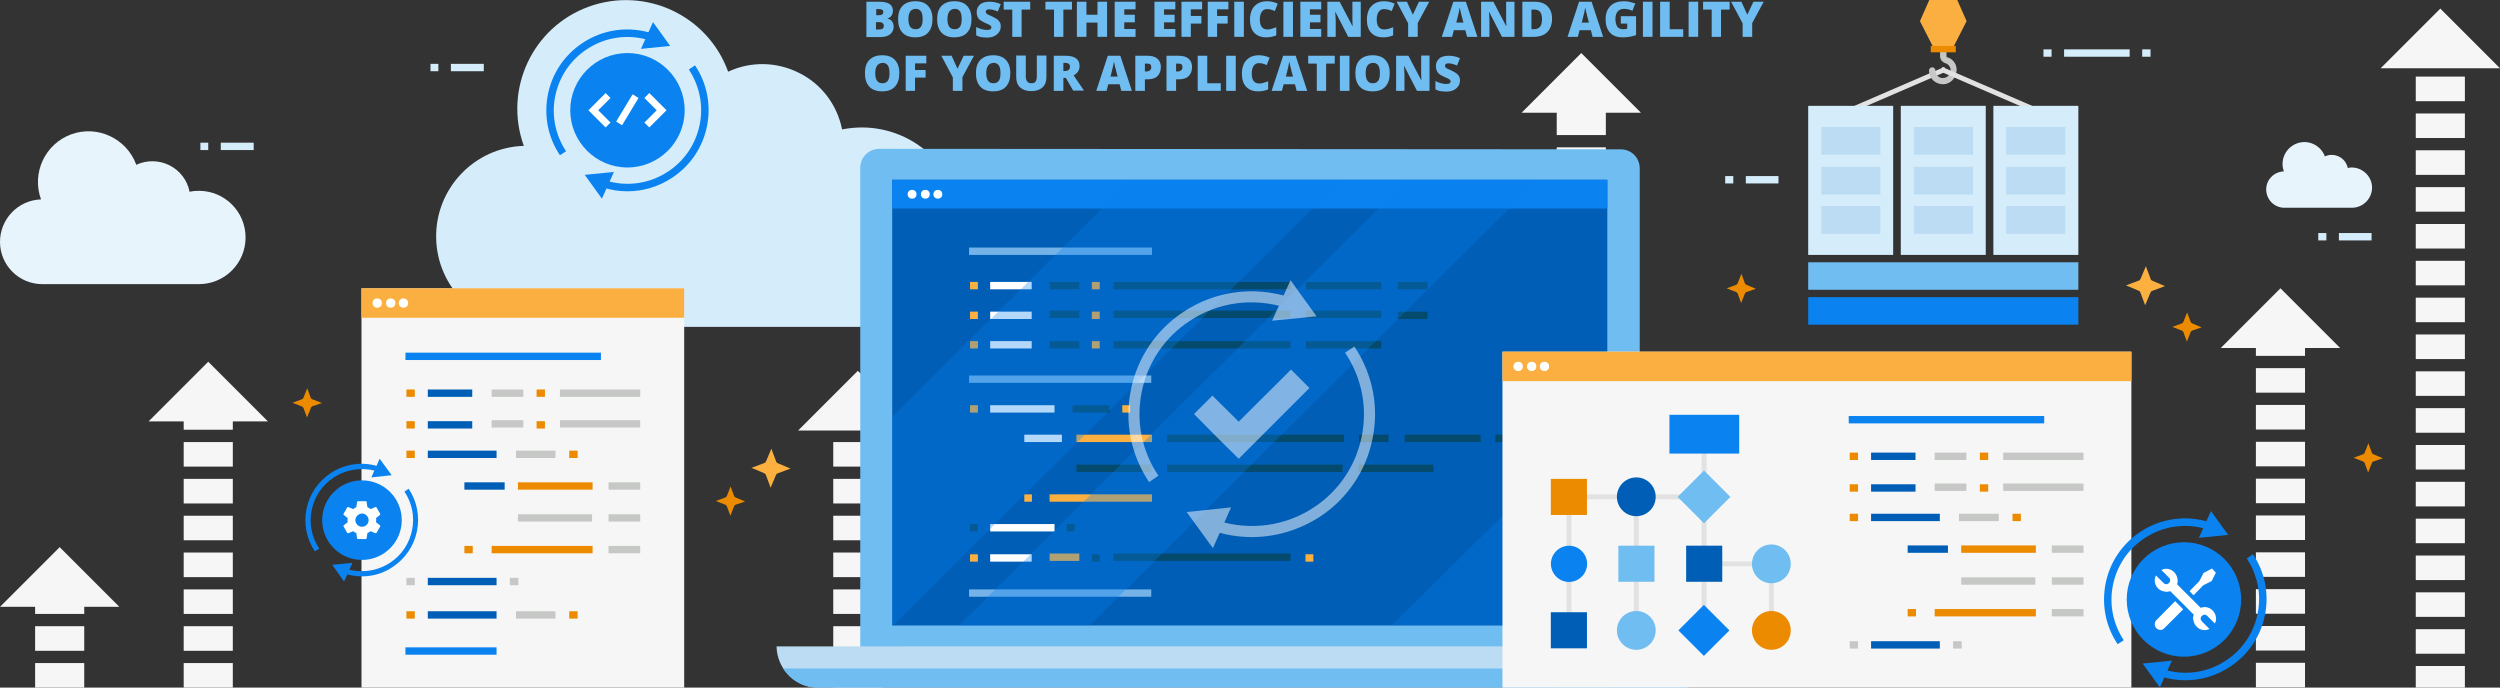<?xml version="1.0" encoding="utf-8"?>
<!-- Generator: Adobe Illustrator 21.1.0, SVG Export Plug-In . SVG Version: 6.00 Build 0)  -->
<svg version="1.1" id="design" xmlns="http://www.w3.org/2000/svg" xmlns:xlink="http://www.w3.org/1999/xlink" x="0px" y="0px"
	 viewBox="0 0 1018 280" style="enable-background:new 0 0 1018 280;" xml:space="preserve">
<rect x="0" y="0" width="1018" height="280" fill="#333333" stroke="none"/>
<style type="text/css">
	.st0{fill:none;stroke:#F6F6F6;stroke-width:20;stroke-miterlimit:10;stroke-dasharray:10,5;}
	.st1{fill:#F6F6F6;}
	.st2{fill:#E7F4FB;}
	.st3{fill:#FBB040;}
	.st4{fill:#ED8B00;}
	.st5{fill:none;stroke:#D5EDFB;stroke-width:3;stroke-miterlimit:10;}
	.st6{fill:#70BDF1;}
	.st7{fill:#D5EDFB;}
	.st8{fill:#BCDCF3;}
	.st9{fill:#005EB7;}
	.st10{fill:#0A83F1;}
	.st11{fill:none;stroke:#74B2E8;stroke-width:3;stroke-miterlimit:10;}
	.st12{fill:none;stroke:#FFFFFF;stroke-width:3;stroke-miterlimit:10;}
	.st13{fill:none;stroke:#034A6D;stroke-width:3;stroke-miterlimit:10;}
	.st14{fill:none;stroke:#FBB040;stroke-width:3;stroke-miterlimit:10;}
	.st15{opacity:0.8;}
	.st16{opacity:0.38;fill:#0A83F1;}
	.st17{fill:#FFFFFF;}
	.st18{fill:#FAAF40;}
	.st19{fill:none;stroke:#0A83F1;stroke-width:3;stroke-miterlimit:10;}
	.st20{fill:none;stroke:#005EB7;stroke-width:3;stroke-miterlimit:10;}
	.st21{fill:none;stroke:#C6C8C6;stroke-width:3;stroke-miterlimit:10;}
	.st22{fill:none;stroke:#EC8A00;stroke-width:3;stroke-miterlimit:10;}
	.st23{fill:none;stroke:#E2E2E2;stroke-width:2;stroke-miterlimit:10;}
	.st24{fill:#C6C8C6;}
	.st25{opacity:0.5;}
</style>
<g>
	<g>
		<g>
			<g>
				<line class="st0" x1="24.3" y1="280" x2="24.3" y2="243.8"/>
				<g>
					<polygon class="st1" points="0,247.1 48.6,247.1 24.3,222.8 					"/>
				</g>
			</g>
		</g>
		<g>
			<g>
				<line class="st0" x1="928.6" y1="279.9" x2="928.6" y2="138.4"/>
				<g>
					<polygon class="st1" points="904.3,141.7 952.9,141.7 928.6,117.4 					"/>
				</g>
			</g>
		</g>
		<g>
			<g>
				<line class="st0" x1="84.8" y1="280" x2="84.8" y2="168.3"/>
				<g>
					<polygon class="st1" points="60.5,171.6 109.1,171.6 84.8,147.3 					"/>
				</g>
			</g>
		</g>
		<g>
			<g>
				<line class="st0" x1="643.9" y1="280" x2="643.9" y2="42.7"/>
				<g>
					<polygon class="st1" points="619.6,45.9 668.2,45.9 643.9,21.6 					"/>
				</g>
			</g>
		</g>
		<g>
			<g>
				<line class="st0" x1="993.7" y1="281.2" x2="993.7" y2="24.5"/>
				<g>
					<polygon class="st1" points="969.4,27.8 1018,27.8 993.7,3.5 					"/>
				</g>
			</g>
		</g>
	</g>
	<g>
		<g>
			<line class="st0" x1="349.3" y1="280" x2="349.3" y2="172.1"/>
			<g>
				<polygon class="st1" points="325,175.3 373.6,175.3 349.3,151 				"/>
			</g>
		</g>
	</g>
</g>
<path class="st2" d="M81,77.7c-1.3,0-2.5,0.1-3.8,0.4c-0.9-4.7-3.9-8.6-8.2-10.8c-4.2-2.1-9.2-2.2-13.5-0.2
	c-3.9-10.7-15.8-16.3-26.5-12.4S12.8,70.5,16.7,81.2C7.3,81.5-0.1,89.3,0,98.7c0.1,9.4,7.8,17,17.2,17H81c10.5,0,19-8.5,19-19
	S91.5,77.7,81,77.7z"/>
<path class="st3" d="M881.6,116.5l-5.1,1.9c-0.6,0.1-0.7,0.6-0.9,0.9l-2.1,5l-1.9-5.1c-0.1-0.6-0.6-0.7-0.9-0.9l-5-2.1l5.1-1.9
	c0.6-0.1,0.7-0.6,0.9-0.9l2.1-5l1.9,5.1c0.1,0.6,0.6,0.7,0.9,0.9L881.6,116.5z"/>
<path class="st4" d="M131.1,164.1l-3.8,1.3c-0.4,0.1-0.6,0.5-0.7,0.7L125,170l-1.4-3.8c-0.1-0.4-0.5-0.6-0.7-0.7l-3.8-1.5l3.8-1.4
	c0.4-0.1,0.6-0.5,0.7-0.7l1.5-3.8l1.4,3.8c0.1,0.4,0.5,0.6,0.7,0.7L131.1,164.1z"/>
<path class="st4" d="M715,117.6l-3.8,1.3c-0.4,0.1-0.6,0.5-0.7,0.7l-1.5,3.8l-1.4-3.8c-0.1-0.4-0.5-0.6-0.7-0.7l-3.8-1.5l3.8-1.4
	c0.4-0.1,0.6-0.5,0.7-0.7l1.5-3.8l1.4,3.8c0.1,0.4,0.5,0.6,0.7,0.7L715,117.6z"/>
<path class="st4" d="M970.3,186.6l-3.8,1.3c-0.4,0.1-0.6,0.5-0.7,0.7l-1.5,3.8l-1.4-3.8c-0.1-0.4-0.5-0.6-0.7-0.7l-3.8-1.5l3.8-1.4
	c0.4-0.1,0.6-0.5,0.7-0.7l1.5-3.8l1.4,3.8c0.1,0.4,0.5,0.6,0.7,0.7L970.3,186.6z"/>
<path class="st4" d="M896.5,133.3l-3.8,1.3c-0.4,0.1-0.6,0.5-0.7,0.7l-1.5,3.8l-1.4-3.8c-0.1-0.4-0.5-0.6-0.7-0.7l-3.8-1.5l3.8-1.4
	c0.4-0.1,0.6-0.5,0.7-0.7l1.5-3.8l1.4,3.8c0.1,0.4,0.5,0.6,0.7,0.7L896.5,133.3z"/>
<g>
	<line class="st5" x1="840.5" y1="21.6" x2="867.2" y2="21.6"/>
	<line class="st5" x1="832.1" y1="21.6" x2="835.4" y2="21.6"/>
	<line class="st5" x1="872.3" y1="21.6" x2="875.7" y2="21.6"/>
</g>
<g>
	<line class="st5" x1="89.9" y1="59.6" x2="103.3" y2="59.6"/>
	<line class="st5" x1="81.6" y1="59.6" x2="84.8" y2="59.6"/>
</g>
<g>
	<path class="st2" d="M957.6,68.2c-0.5,0-1.1,0.1-1.6,0.2c-0.4-2-1.7-3.7-3.5-4.6c-1.8-0.9-4-1-5.8-0.1c-1.7-4.6-6.8-7-11.4-5.3
		c-4.6,1.7-7,6.8-5.3,11.4c-4.1,0.1-7.3,3.5-7.2,7.5c0.1,4.1,3.4,7.3,7.4,7.3h27.5c4.5,0,8.2-3.7,8.2-8.2S962.1,68.2,957.6,68.2z"/>
	<g>
		<line class="st5" x1="952.4" y1="96.4" x2="965.7" y2="96.4"/>
		<line class="st5" x1="944" y1="96.4" x2="947.3" y2="96.4"/>
	</g>
</g>
<g>
	<line class="st5" x1="710.9" y1="73.2" x2="724.2" y2="73.2"/>
	<line class="st5" x1="702.5" y1="73.2" x2="705.8" y2="73.2"/>
</g>
<g>
	<line class="st5" x1="183.6" y1="27.5" x2="197" y2="27.5"/>
	<line class="st5" x1="175.3" y1="27.5" x2="178.5" y2="27.5"/>
</g>
<g>
	<path class="st6" d="M352.9,0.7h5c1.9,0,3.4,0.3,4.3,0.9s1.4,1.5,1.4,2.7c0,0.8-0.2,1.5-0.6,2.1s-1,0.9-1.6,1.1v0.1
		c0.9,0.2,1.5,0.6,1.9,1.2s0.6,1.3,0.6,2.1c0,1.3-0.5,2.3-1.5,3.1s-2.3,1.1-4,1.1h-5.6V0.7z M356.7,6.2h1.2c0.6,0,1-0.1,1.3-0.3
		s0.5-0.6,0.5-1c0-0.8-0.6-1.2-1.8-1.2h-1.1V6.2z M356.7,9v3h1.4c1.2,0,1.8-0.5,1.8-1.5c0-0.5-0.2-0.8-0.5-1.1S358.6,9,358,9H356.7z
		"/>
	<path class="st6" d="M379.7,7.8c0,2.4-0.6,4.2-1.8,5.5s-2.9,1.9-5.2,1.9c-2.2,0-4-0.6-5.2-1.9s-1.8-3.1-1.8-5.5
		c0-2.4,0.6-4.2,1.8-5.4s2.9-1.9,5.2-1.9c2.3,0,4,0.6,5.2,1.9S379.7,5.4,379.7,7.8z M369.9,7.8c0,2.8,1,4.1,2.9,4.1
		c1,0,1.7-0.3,2.2-1s0.7-1.7,0.7-3.1c0-1.4-0.2-2.5-0.7-3.2s-1.2-1-2.1-1C370.8,3.7,369.9,5.1,369.9,7.8z"/>
	<path class="st6" d="M395.6,7.8c0,2.4-0.6,4.2-1.8,5.5s-2.9,1.9-5.2,1.9c-2.2,0-4-0.6-5.2-1.9s-1.8-3.1-1.8-5.5
		c0-2.4,0.6-4.2,1.8-5.4s2.9-1.9,5.2-1.9c2.3,0,4,0.6,5.2,1.9S395.6,5.4,395.6,7.8z M385.8,7.8c0,2.8,1,4.1,2.9,4.1
		c1,0,1.7-0.3,2.2-1s0.7-1.7,0.7-3.1c0-1.4-0.2-2.5-0.7-3.2s-1.2-1-2.1-1C386.8,3.7,385.8,5.1,385.8,7.8z"/>
	<path class="st6" d="M407.5,10.7c0,0.9-0.2,1.7-0.7,2.4s-1.1,1.2-1.9,1.6s-1.8,0.6-3,0.6c-1,0-1.7-0.1-2.4-0.2s-1.3-0.4-2-0.7v-3.4
		c0.7,0.4,1.5,0.7,2.3,0.9s1.5,0.3,2.2,0.3c0.6,0,1-0.1,1.3-0.3s0.4-0.5,0.4-0.8c0-0.2-0.1-0.4-0.2-0.5s-0.3-0.3-0.5-0.4
		s-0.9-0.5-1.9-0.9c-0.9-0.4-1.6-0.8-2.1-1.2s-0.8-0.9-1-1.4s-0.3-1.1-0.3-1.8c0-1.3,0.5-2.3,1.4-3.1s2.3-1.1,3.9-1.1
		c1.5,0,3,0.3,4.5,1l-1.2,3c-1.3-0.6-2.5-0.9-3.5-0.9c-0.5,0-0.9,0.1-1.1,0.3s-0.3,0.4-0.3,0.7c0,0.3,0.1,0.5,0.4,0.8
		s1.1,0.6,2.4,1.2c1.2,0.6,2.1,1.1,2.6,1.8S407.5,9.7,407.5,10.7z"/>
	<path class="st6" d="M416.1,15h-3.9V3.9h-3.5V0.7h10.8v3.2h-3.5V15z"/>
	<path class="st6" d="M433.1,15h-3.9V3.9h-3.5V0.7h10.8v3.2h-3.5V15z"/>
	<path class="st6" d="M450.8,15h-3.9V9.2h-4.5V15h-3.9V0.7h3.9V6h4.5V0.7h3.9V15z"/>
	<path class="st6" d="M462.4,15h-8.5V0.7h8.5v3.1h-4.6v2.2h4.3v3.1h-4.3v2.7h4.6V15z"/>
	<path class="st6" d="M478.6,15h-8.5V0.7h8.5v3.1h-4.6v2.2h4.3v3.1h-4.3v2.7h4.6V15z"/>
	<path class="st6" d="M484.9,15h-3.8V0.7h8.4v3.1h-4.6v2.7h4.3v3.1h-4.3V15z"/>
	<path class="st6" d="M495.6,15h-3.8V0.7h8.4v3.1h-4.6v2.7h4.3v3.1h-4.3V15z"/>
	<path class="st6" d="M502.6,15V0.7h3.9V15H502.6z"/>
	<path class="st6" d="M515.9,3.7c-0.9,0-1.6,0.4-2.1,1.1S513,6.6,513,7.9c0,2.7,1,4.1,3.1,4.1c0.6,0,1.2-0.1,1.8-0.3
		s1.2-0.4,1.8-0.6v3.3c-1.2,0.5-2.5,0.8-4,0.8c-2.2,0-3.8-0.6-5-1.9s-1.7-3.1-1.7-5.4c0-1.5,0.3-2.8,0.8-3.9s1.4-2,2.4-2.6
		c1-0.6,2.3-0.9,3.7-0.9c1.5,0,3,0.3,4.4,1l-1.2,3c-0.5-0.2-1.1-0.5-1.6-0.6S516.5,3.7,515.9,3.7z"/>
	<path class="st6" d="M522.6,15V0.7h3.9V15H522.6z"/>
	<path class="st6" d="M538,15h-8.5V0.7h8.5v3.1h-4.6v2.2h4.3v3.1h-4.3v2.7h4.6V15z"/>
	<path class="st6" d="M554.1,15H549l-5.2-10.1h-0.1c0.1,1.6,0.2,2.8,0.2,3.6V15h-3.4V0.7h5l5.2,9.9h0.1c-0.1-1.4-0.1-2.6-0.1-3.5
		V0.7h3.4V15z"/>
	<path class="st6" d="M563.5,3.7c-0.9,0-1.6,0.4-2.1,1.1s-0.8,1.8-0.8,3.1c0,2.7,1,4.1,3.1,4.1c0.6,0,1.2-0.1,1.8-0.3
		s1.2-0.4,1.8-0.6v3.3c-1.2,0.5-2.5,0.8-4,0.8c-2.2,0-3.8-0.6-5-1.9s-1.7-3.1-1.7-5.4c0-1.5,0.3-2.8,0.8-3.9s1.4-2,2.4-2.6
		s2.3-0.9,3.7-0.9c1.5,0,3,0.3,4.4,1l-1.2,3c-0.5-0.2-1.1-0.5-1.6-0.6S564.1,3.7,563.5,3.7z"/>
	<path class="st6" d="M575.3,6l2.5-5.3h4.2l-4.7,8.7V15h-3.9V9.5l-4.7-8.8h4.2L575.3,6z"/>
	<path class="st6" d="M597.4,15l-0.7-2.7H592l-0.7,2.7h-4.2l4.7-14.3h5.1l4.7,14.3H597.4z M595.9,9.2l-0.6-2.3
		c-0.1-0.5-0.3-1.2-0.5-2s-0.3-1.4-0.4-1.8c-0.1,0.3-0.2,0.9-0.3,1.6s-0.6,2.3-1.1,4.5H595.9z"/>
	<path class="st6" d="M616.7,15h-5.1l-5.2-10.1h-0.1c0.1,1.6,0.2,2.8,0.2,3.6V15h-3.4V0.7h5l5.2,9.9h0.1c-0.1-1.4-0.1-2.6-0.1-3.5
		V0.7h3.4V15z"/>
	<path class="st6" d="M632,7.6c0,2.4-0.7,4.2-2,5.5s-3.2,1.9-5.5,1.9h-4.6V0.7h4.9c2.3,0,4.1,0.6,5.3,1.8S632,5.3,632,7.6z
		 M627.9,7.7c0-1.3-0.3-2.3-0.8-2.9s-1.3-0.9-2.4-0.9h-1.1v8h0.9c1.2,0,2-0.3,2.6-1S627.9,9.1,627.9,7.7z"/>
	<path class="st6" d="M648.5,15l-0.7-2.7h-4.6l-0.7,2.7h-4.2l4.7-14.3h5.1l4.7,14.3H648.5z M647,9.2l-0.6-2.3
		c-0.1-0.5-0.3-1.2-0.5-2s-0.3-1.4-0.4-1.8c-0.1,0.3-0.2,0.9-0.3,1.6s-0.6,2.3-1.1,4.5H647z"/>
	<path class="st6" d="M660,6.6h6.2v7.7c-1.7,0.6-3.5,0.9-5.5,0.9c-2.2,0-3.9-0.6-5.1-1.9s-1.8-3.1-1.8-5.5c0-2.3,0.7-4.1,2-5.4
		s3.2-1.9,5.5-1.9c0.9,0,1.7,0.1,2.5,0.3s1.5,0.4,2.1,0.6l-1.2,3c-1-0.5-2.2-0.8-3.4-0.8c-1.1,0-2,0.4-2.6,1.1s-0.9,1.8-0.9,3.1
		c0,1.3,0.3,2.4,0.8,3.1s1.4,1,2.4,1c0.6,0,1.1-0.1,1.6-0.2V9.6H660V6.6z"/>
	<path class="st6" d="M669,15V0.7h3.9V15H669z"/>
	<path class="st6" d="M676,15V0.7h3.9v11.2h5.5V15H676z"/>
	<path class="st6" d="M687.6,15V0.7h3.9V15H687.6z"/>
	<path class="st6" d="M700.9,15H697V3.9h-3.5V0.7h10.8v3.2h-3.5V15z"/>
	<path class="st6" d="M711.5,6l2.5-5.3h4.2l-4.7,8.7V15h-3.9V9.5l-4.7-8.8h4.2L711.5,6z"/>
	<path class="st6" d="M366.2,29.8c0,2.4-0.6,4.2-1.8,5.5s-2.9,1.9-5.2,1.9c-2.2,0-4-0.6-5.2-1.9s-1.8-3.1-1.8-5.5
		c0-2.4,0.6-4.2,1.8-5.4s2.9-1.9,5.2-1.9c2.3,0,4,0.6,5.2,1.9S366.2,27.4,366.2,29.8z M356.4,29.8c0,2.8,1,4.1,2.9,4.1
		c1,0,1.7-0.3,2.2-1s0.7-1.7,0.7-3.1c0-1.4-0.2-2.5-0.7-3.2s-1.2-1-2.1-1C357.4,25.7,356.4,27.1,356.4,29.8z"/>
	<path class="st6" d="M372.6,37h-3.8V22.7h8.4v3.1h-4.6v2.7h4.3v3.1h-4.3V37z"/>
	<path class="st6" d="M389.9,28l2.5-5.3h4.2l-4.7,8.7V37h-3.9v-5.5l-4.7-8.8h4.2L389.9,28z"/>
	<path class="st6" d="M411.4,29.8c0,2.4-0.6,4.2-1.8,5.5s-2.9,1.9-5.2,1.9c-2.2,0-4-0.6-5.2-1.9s-1.8-3.1-1.8-5.5
		c0-2.4,0.6-4.2,1.8-5.4s2.9-1.9,5.2-1.9c2.3,0,4,0.6,5.2,1.9S411.4,27.4,411.4,29.8z M401.6,29.8c0,2.8,1,4.1,2.9,4.1
		c1,0,1.7-0.3,2.2-1s0.7-1.7,0.7-3.1c0-1.4-0.2-2.5-0.7-3.2s-1.2-1-2.1-1C402.6,25.7,401.6,27.1,401.6,29.8z"/>
	<path class="st6" d="M426.1,22.7v8.6c0,1.9-0.5,3.3-1.6,4.3s-2.6,1.5-4.6,1.5c-1.9,0-3.4-0.5-4.5-1.5s-1.6-2.4-1.6-4.3v-8.7h3.9
		v8.4c0,1,0.2,1.7,0.6,2.2s0.9,0.7,1.7,0.7c0.8,0,1.4-0.2,1.7-0.7s0.5-1.2,0.5-2.2v-8.4H426.1z"/>
	<path class="st6" d="M433,31.8V37h-3.9V22.7h4.7c3.9,0,5.8,1.4,5.8,4.2c0,1.7-0.8,2.9-2.4,3.8l4.2,6.2H437l-3-5.2H433z M433,28.9
		h0.7c1.3,0,2-0.6,2-1.8c0-1-0.7-1.5-2-1.5H433V28.9z"/>
	<path class="st6" d="M456.6,37l-0.7-2.7h-4.6l-0.7,2.7h-4.2l4.7-14.3h5.1l4.7,14.3H456.6z M455.1,31.2l-0.6-2.3
		c-0.1-0.5-0.3-1.2-0.5-2s-0.3-1.4-0.4-1.8c-0.1,0.3-0.2,0.9-0.3,1.6s-0.6,2.3-1.1,4.5H455.1z"/>
	<path class="st6" d="M472.7,27.3c0,1.6-0.5,2.8-1.4,3.7s-2.3,1.3-4,1.3h-1.1V37h-3.9V22.7h4.9c1.8,0,3.2,0.4,4.1,1.2
		S472.7,25.8,472.7,27.3z M466.2,29.1h0.7c0.6,0,1-0.2,1.4-0.5s0.5-0.8,0.5-1.3c0-1-0.5-1.4-1.6-1.4h-1V29.1z"/>
	<path class="st6" d="M485.4,27.3c0,1.6-0.5,2.8-1.4,3.7s-2.3,1.3-4,1.3h-1.1V37H475V22.7h4.9c1.8,0,3.2,0.4,4.1,1.2
		S485.4,25.8,485.4,27.3z M478.9,29.1h0.7c0.6,0,1-0.2,1.4-0.5s0.5-0.8,0.5-1.3c0-1-0.5-1.4-1.6-1.4h-1V29.1z"/>
	<path class="st6" d="M487.7,37V22.7h3.9v11.2h5.5V37H487.7z"/>
	<path class="st6" d="M499.3,37V22.7h3.9V37H499.3z"/>
	<path class="st6" d="M512.6,25.7c-0.9,0-1.6,0.4-2.1,1.1s-0.8,1.8-0.8,3.1c0,2.7,1,4.1,3.1,4.1c0.6,0,1.2-0.1,1.8-0.3
		s1.2-0.4,1.8-0.6v3.3c-1.2,0.5-2.5,0.8-4,0.8c-2.2,0-3.8-0.6-5-1.9s-1.7-3.1-1.7-5.4c0-1.5,0.3-2.8,0.8-3.9s1.4-2,2.4-2.6
		s2.3-0.9,3.7-0.9c1.5,0,3,0.3,4.4,1l-1.2,3c-0.5-0.2-1.1-0.5-1.6-0.6S513.2,25.7,512.6,25.7z"/>
	<path class="st6" d="M528,37l-0.7-2.7h-4.6l-0.7,2.7h-4.2l4.7-14.3h5.1l4.7,14.3H528z M526.5,31.2l-0.6-2.3c-0.1-0.5-0.3-1.2-0.5-2
		s-0.3-1.4-0.4-1.8c-0.1,0.3-0.2,0.9-0.3,1.6s-0.6,2.3-1.1,4.5H526.5z"/>
	<path class="st6" d="M540.1,37h-3.9V25.9h-3.5v-3.2h10.8v3.2h-3.5V37z"/>
	<path class="st6" d="M545.6,37V22.7h3.9V37H545.6z"/>
	<path class="st6" d="M565.9,29.8c0,2.4-0.6,4.2-1.8,5.5s-2.9,1.9-5.2,1.9c-2.2,0-4-0.6-5.2-1.9s-1.8-3.1-1.8-5.5
		c0-2.4,0.6-4.2,1.8-5.4s2.9-1.9,5.2-1.9c2.3,0,4,0.6,5.2,1.9S565.9,27.4,565.9,29.8z M556.1,29.8c0,2.8,1,4.1,2.9,4.1
		c1,0,1.7-0.3,2.2-1s0.7-1.7,0.7-3.1c0-1.4-0.2-2.5-0.7-3.2s-1.2-1-2.1-1C557,25.7,556.1,27.1,556.1,29.8z"/>
	<path class="st6" d="M582.1,37H577l-5.2-10.1h-0.1c0.1,1.6,0.2,2.8,0.2,3.6V37h-3.4V22.7h5l5.2,9.9h0.1c-0.1-1.4-0.1-2.6-0.1-3.5
		v-6.5h3.4V37z"/>
	<path class="st6" d="M594.5,32.7c0,0.9-0.2,1.7-0.7,2.4s-1.1,1.2-1.9,1.6s-1.8,0.6-3,0.6c-1,0-1.7-0.1-2.4-0.2s-1.3-0.4-2-0.7v-3.4
		c0.7,0.4,1.5,0.7,2.3,0.9s1.5,0.3,2.2,0.3c0.6,0,1-0.1,1.3-0.3s0.4-0.5,0.4-0.8c0-0.2-0.1-0.4-0.2-0.5s-0.3-0.3-0.5-0.4
		s-0.9-0.5-1.9-0.9c-0.9-0.4-1.6-0.8-2.1-1.2s-0.8-0.9-1-1.4s-0.3-1.1-0.3-1.8c0-1.3,0.5-2.3,1.4-3.1s2.3-1.1,3.9-1.1
		c1.5,0,3,0.3,4.5,1l-1.2,3c-1.3-0.6-2.5-0.9-3.5-0.9c-0.5,0-0.9,0.1-1.1,0.3s-0.3,0.4-0.3,0.7c0,0.3,0.1,0.5,0.4,0.8
		s1.1,0.6,2.4,1.2c1.2,0.6,2.1,1.1,2.6,1.8S594.5,31.7,594.5,32.7z"/>
</g>
<path class="st7" d="M350.9,51.9c-2.7,0-5.4,0.3-8,0.8c-2-10-8.4-18.5-17.5-23c-9.1-4.6-19.7-4.8-28.9-0.5
	c-8.3-23-33.7-34.8-56.7-26.5s-34.8,33.7-26.5,56.7c-20.1,0.6-36,17.3-35.7,37.4c0.3,20.1,16.7,36.3,36.8,36.3h136.6
	c22.4,0,40.6-18.2,40.6-40.6S373.3,51.9,350.9,51.9z"/>
<g>
	<g id="_Group_6_1_">
		<path id="_Path_4_1_" class="st6" d="M358.1,60.6c-4.4,0-7.8,3.4-7.8,7.8l0,0l0,0V263c0,4.4,3.4,7.8,7.8,7.8l0,0h301.8
			c4.4,0,7.8-3.4,7.8-7.8l0,0V68.6c0-4.4-3.4-7.8-7.8-7.8l0,0L358.1,60.6L358.1,60.6z"/>
		<path id="_Path_5_1_" class="st8" d="M333.1,280h351.9c9.2,0,16.7-7.5,16.8-16.8H316.2C316.4,272.5,323.9,280,333.1,280z"/>
		<path id="_Path_6_1_" class="st6" d="M318.9,272.2c3.1,4.8,8.3,7.8,14.1,7.8h351.9c5.7,0.1,11.2-3,14.1-7.8H318.9z"/>
	</g>
	<g id="_Group_2-2_1_">
		<rect x="363.3" y="73.2" class="st9" width="291.2" height="181.5"/>
	</g>
	<g id="_Group_2-2_2_">
		<rect x="363.3" y="73.2" class="st10" width="291.2" height="11.7"/>
	</g>
	<g>
		<line class="st11" x1="394.6" y1="102.3" x2="469.1" y2="102.3"/>
		<line class="st12" x1="403.2" y1="116.3" x2="420.1" y2="116.3"/>
		<line class="st12" x1="403.2" y1="128.4" x2="420.1" y2="128.4"/>
		<line class="st12" x1="403.2" y1="140.4" x2="420.1" y2="140.4"/>
		<line class="st13" x1="427.4" y1="116.3" x2="439.5" y2="116.3"/>
		<line class="st13" x1="569.2" y1="116.3" x2="581.3" y2="116.3"/>
		<line class="st13" x1="569.2" y1="128.4" x2="581.3" y2="128.4"/>
		<line class="st13" x1="553.4" y1="178.5" x2="565.4" y2="178.5"/>
		<line class="st13" x1="608.9" y1="178.5" x2="621" y2="178.5"/>
		<line class="st13" x1="427.4" y1="128" x2="439.5" y2="128"/>
		<line class="st13" x1="427.4" y1="140.4" x2="439.5" y2="140.4"/>
		<line class="st14" x1="444.6" y1="116.3" x2="447.8" y2="116.3"/>
		<line class="st14" x1="444.6" y1="128.4" x2="447.8" y2="128.4"/>
		<line class="st14" x1="444.6" y1="140.4" x2="447.8" y2="140.4"/>
		<line class="st14" x1="395" y1="116.3" x2="398.2" y2="116.3"/>
		<line class="st14" x1="395" y1="128.4" x2="398.2" y2="128.4"/>
		<line class="st14" x1="395" y1="140.4" x2="398.2" y2="140.4"/>
		<line class="st12" x1="403.2" y1="166.5" x2="429.4" y2="166.5"/>
		<line class="st13" x1="436.7" y1="166.5" x2="451.8" y2="166.5"/>
		<line class="st14" x1="457" y1="166.5" x2="460.2" y2="166.5"/>
		<line class="st13" x1="438.3" y1="190.7" x2="468.8" y2="190.7"/>
		<line class="st14" x1="395" y1="166.5" x2="398.2" y2="166.5"/>
		<line class="st12" x1="403.2" y1="214.9" x2="429.4" y2="214.9"/>
		<line class="st13" x1="395" y1="214.9" x2="398.2" y2="214.9"/>
		<line class="st13" x1="434.4" y1="214.9" x2="437.6" y2="214.9"/>
		<line class="st14" x1="417.1" y1="202.8" x2="420.2" y2="202.8"/>
		<line class="st12" x1="417.1" y1="178.5" x2="432.4" y2="178.5"/>
		<line class="st14" x1="438.3" y1="178.5" x2="469.1" y2="178.5"/>
		<line class="st14" x1="427.4" y1="202.8" x2="469.1" y2="202.8"/>
		<line class="st13" x1="553.2" y1="190.7" x2="583.7" y2="190.7"/>
		<line class="st13" x1="531.8" y1="116.3" x2="562.4" y2="116.3"/>
		<line class="st13" x1="572" y1="178.5" x2="602.9" y2="178.5"/>
		<line class="st13" x1="475.2" y1="190.7" x2="546.7" y2="190.7"/>
		<line class="st13" x1="475.2" y1="178.5" x2="547.3" y2="178.5"/>
		<line class="st13" x1="453.4" y1="116.3" x2="525.5" y2="116.3"/>
		<line class="st13" x1="531.8" y1="128" x2="562.4" y2="128"/>
		<line class="st13" x1="453.4" y1="128" x2="525.5" y2="128"/>
		<line class="st12" x1="403.2" y1="227.2" x2="420.1" y2="227.2"/>
		<line class="st14" x1="427.4" y1="226.9" x2="439.5" y2="226.9"/>
		<line class="st13" x1="444.6" y1="227.2" x2="447.8" y2="227.2"/>
		<line class="st14" x1="395" y1="227.2" x2="398.2" y2="227.2"/>
		<line class="st14" x1="531.6" y1="227.2" x2="534.8" y2="227.2"/>
		<line class="st13" x1="453.4" y1="226.9" x2="525.5" y2="226.9"/>
		<line class="st13" x1="531.8" y1="140.4" x2="562.4" y2="140.4"/>
		<line class="st13" x1="453.4" y1="140.4" x2="525.5" y2="140.4"/>
		<line class="st11" x1="394.6" y1="154.4" x2="468.8" y2="154.4"/>
		<line class="st11" x1="394.6" y1="241.5" x2="468.8" y2="241.5"/>
	</g>
	<g class="st15">
		<polygon class="st16" points="460.4,73.4 363.3,169.8 363.4,254.7 363.6,254.7 546.1,73.3 		"/>
		<polygon class="st16" points="390.5,254.7 443.8,254.6 626.3,73.2 573,73.3 		"/>
		<polygon class="st16" points="620.3,254.5 654.5,220.5 654.5,167.6 567,254.5 		"/>
	</g>
	<g>
		<circle id="_Path_7_2_" class="st17" cx="381.9" cy="79.1" r="1.8"/>
		<circle id="_Path_8_2_" class="st17" cx="376.8" cy="79.1" r="1.8"/>
		<circle id="_Path_9_2_" class="st17" cx="371.4" cy="79.1" r="1.8"/>
	</g>
</g>
<path class="st3" d="M321.9,190.8l-5.1,1.9c-0.6,0.1-0.7,0.6-0.9,0.9l-2.1,5l-1.9-5.1c-0.1-0.6-0.6-0.7-0.9-0.9l-5-2.1l5.1-1.9
	c0.6-0.1,0.7-0.6,0.9-0.9l2.1-5l1.9,5.1c0.1,0.6,0.6,0.7,0.9,0.9L321.9,190.8z"/>
<path class="st4" d="M303.4,204.2l-3.8,1.3c-0.4,0.1-0.6,0.5-0.7,0.7l-1.5,3.8l-1.4-3.8c-0.1-0.4-0.5-0.6-0.7-0.7l-3.8-1.5l3.8-1.4
	c0.4-0.1,0.6-0.5,0.7-0.7l1.5-3.8l1.4,3.8c0.1,0.4,0.5,0.6,0.7,0.7L303.4,204.2z"/>
<g>
	<g>
		<g>
			<g id="_Group_2-2_4_">
				<rect x="611.8" y="143.2" class="st1" width="256.1" height="136.8"/>
			</g>
			<g id="_Group_2-2_3_">
				<rect x="611.8" y="143.2" class="st18" width="256.1" height="12"/>
			</g>
		</g>
		<g>
			<circle id="_Path_7_1_" class="st17" cx="628.9" cy="149.2" r="1.9"/>
			<circle id="_Path_8_1_" class="st17" cx="623.7" cy="149.2" r="1.9"/>
			<circle id="_Path_9_1_" class="st17" cx="618.2" cy="149.2" r="1.9"/>
		</g>
	</g>
	<g>
		<line class="st19" x1="752.8" y1="170.9" x2="832.4" y2="170.9"/>
		<line class="st20" x1="761.9" y1="185.8" x2="780" y2="185.8"/>
		<line class="st20" x1="761.9" y1="198.7" x2="780" y2="198.7"/>
		<line class="st21" x1="787.8" y1="185.8" x2="800.7" y2="185.8"/>
		<line class="st21" x1="835.5" y1="223.6" x2="848.4" y2="223.6"/>
		<line class="st21" x1="835.5" y1="249.5" x2="848.4" y2="249.5"/>
		<line class="st21" x1="787.8" y1="198.4" x2="800.7" y2="198.4"/>
		<line class="st22" x1="806.2" y1="185.8" x2="809.6" y2="185.8"/>
		<line class="st22" x1="806.2" y1="198.7" x2="809.6" y2="198.7"/>
		<line class="st22" x1="753.2" y1="185.8" x2="756.6" y2="185.8"/>
		<line class="st22" x1="753.2" y1="198.7" x2="756.6" y2="198.7"/>
		<line class="st20" x1="761.9" y1="210.7" x2="789.9" y2="210.7"/>
		<line class="st21" x1="797.7" y1="210.7" x2="813.9" y2="210.7"/>
		<line class="st22" x1="819.5" y1="210.7" x2="822.9" y2="210.7"/>
		<line class="st21" x1="798.6" y1="236.6" x2="828.8" y2="236.6"/>
		<line class="st22" x1="753.2" y1="210.7" x2="756.6" y2="210.7"/>
		<line class="st20" x1="761.9" y1="262.6" x2="789.9" y2="262.6"/>
		<line class="st21" x1="753.2" y1="262.6" x2="756.6" y2="262.6"/>
		<line class="st21" x1="795.3" y1="262.6" x2="798.8" y2="262.6"/>
		<line class="st22" x1="776.8" y1="249.5" x2="780.2" y2="249.5"/>
		<line class="st20" x1="776.8" y1="223.6" x2="793.2" y2="223.6"/>
		<line class="st22" x1="798.6" y1="223.6" x2="829" y2="223.6"/>
		<line class="st22" x1="787.8" y1="249.5" x2="829" y2="249.5"/>
		<line class="st21" x1="815.7" y1="185.8" x2="848.4" y2="185.8"/>
		<line class="st21" x1="815.7" y1="198.4" x2="848.4" y2="198.4"/>
		<line class="st21" x1="835.5" y1="236.6" x2="848.4" y2="236.6"/>
	</g>
	<g>
		<polyline class="st23" points="666.3,202.3 638.9,202.3 638.9,256.7 		"/>
		<line class="st23" x1="693.9" y1="179.5" x2="693.9" y2="258.1"/>
		<polyline class="st23" points="666.3,248.8 666.3,202.3 693.9,202.3 		"/>
		<polyline class="st23" points="693.9,229.6 721.3,229.6 721.3,256.7 		"/>
		<rect x="679.8" y="168.9" class="st10" width="28.4" height="15.8"/>
		<circle class="st9" cx="666.3" cy="202.3" r="7.9"/>
		
			<rect x="686.4" y="194.7" transform="matrix(0.707 -0.707 0.707 0.707 60.195 549.97)" class="st6" width="15.2" height="15.2"/>
		<rect x="686.6" y="222.2" class="st9" width="14.7" height="14.7"/>
		<rect x="659" y="222.2" class="st6" width="14.7" height="14.7"/>
		
			<rect x="686.6" y="249.3" transform="matrix(0.707 -0.707 0.707 0.707 21.75 565.873)" class="st10" width="14.7" height="14.7"/>
		<circle class="st6" cx="721.3" cy="229.6" r="7.9"/>
		<circle class="st4" cx="721.3" cy="256.7" r="7.9"/>
		<rect x="631.5" y="195" class="st4" width="14.7" height="14.7"/>
		<path class="st6" d="M666.3,248.8L666.3,248.8c4.3,0,7.9,3.5,7.9,7.9l0,0c0,4.3-3.5,7.9-7.9,7.9l0,0c-4.3,0-7.9-3.5-7.9-7.9l0,0
			C658.4,252.3,662,248.8,666.3,248.8z"/>
		<path class="st10" d="M644.1,224.4L644.1,224.4c2.9,2.9,2.9,7.5,0,10.4l0,0c-2.9,2.9-7.5,2.9-10.4,0l0,0c-2.9-2.9-2.9-7.5,0-10.4
			l0,0C636.6,221.5,641.3,221.5,644.1,224.4z"/>
		<rect x="631.5" y="249.3" class="st9" width="14.7" height="14.7"/>
	</g>
</g>
<g>
	<g>
		<g>
			<g id="_Group_2-2_6_">
				<rect x="147.2" y="117.4" class="st1" width="131.4" height="162.6"/>
			</g>
			<g id="_Group_2-2_5_">
				<rect x="147.2" y="117.4" class="st18" width="131.4" height="12"/>
			</g>
		</g>
		<g>
			<circle id="_Path_7_3_" class="st17" cx="164.3" cy="123.4" r="1.9"/>
			<circle id="_Path_8_3_" class="st17" cx="159.1" cy="123.4" r="1.9"/>
			<circle id="_Path_9_3_" class="st17" cx="153.6" cy="123.4" r="1.9"/>
		</g>
	</g>
	<g>
		<line class="st19" x1="165.1" y1="145.1" x2="244.7" y2="145.1"/>
		<line class="st19" x1="165.1" y1="265.1" x2="202.2" y2="265.1"/>
		<line class="st20" x1="174.2" y1="160.1" x2="192.3" y2="160.1"/>
		<line class="st20" x1="174.2" y1="173" x2="192.3" y2="173"/>
		<line class="st21" x1="200.2" y1="160.1" x2="213.1" y2="160.1"/>
		<line class="st21" x1="247.8" y1="197.9" x2="260.7" y2="197.9"/>
		<line class="st21" x1="247.8" y1="223.8" x2="260.7" y2="223.8"/>
		<line class="st21" x1="200.2" y1="172.6" x2="213.1" y2="172.6"/>
		<line class="st22" x1="218.5" y1="160.1" x2="221.9" y2="160.1"/>
		<line class="st22" x1="218.5" y1="173" x2="221.9" y2="173"/>
		<line class="st22" x1="165.5" y1="160.1" x2="168.9" y2="160.1"/>
		<line class="st22" x1="165.5" y1="173" x2="168.9" y2="173"/>
		<line class="st20" x1="174.2" y1="185" x2="202.2" y2="185"/>
		<line class="st21" x1="210.1" y1="185" x2="226.2" y2="185"/>
		<line class="st22" x1="231.8" y1="185" x2="235.2" y2="185"/>
		<line class="st21" x1="210.9" y1="210.9" x2="241.1" y2="210.9"/>
		<line class="st22" x1="165.5" y1="185" x2="168.9" y2="185"/>
		<line class="st20" x1="174.2" y1="250.4" x2="202.2" y2="250.4"/>
		<line class="st21" x1="210.1" y1="250.4" x2="226.2" y2="250.4"/>
		<line class="st22" x1="231.8" y1="250.4" x2="235.2" y2="250.4"/>
		<line class="st22" x1="165.5" y1="250.4" x2="168.9" y2="250.4"/>
		<line class="st20" x1="174.2" y1="236.8" x2="202.2" y2="236.8"/>
		<line class="st21" x1="165.5" y1="236.8" x2="168.9" y2="236.8"/>
		<line class="st21" x1="207.6" y1="236.8" x2="211.1" y2="236.8"/>
		<line class="st22" x1="189.1" y1="223.8" x2="192.5" y2="223.8"/>
		<line class="st20" x1="189.1" y1="197.9" x2="205.5" y2="197.9"/>
		<line class="st22" x1="210.9" y1="197.9" x2="241.3" y2="197.9"/>
		<line class="st22" x1="200.2" y1="223.8" x2="241.3" y2="223.8"/>
		<line class="st21" x1="228" y1="160.1" x2="260.7" y2="160.1"/>
		<line class="st21" x1="228" y1="172.6" x2="260.7" y2="172.6"/>
		<line class="st21" x1="247.8" y1="210.9" x2="260.7" y2="210.9"/>
	</g>
</g>
<g>
	<g>
		<line class="st23" x1="754.4" y1="44.5" x2="792.1" y2="28.2"/>
		<path class="st24" d="M792.9,23.3c-0.2,0-0.3-0.2-0.3-0.4v-4.7H790v4.7c0,1.3,0.9,2.4,2.1,2.8c1.6,0.5,2.5,2.1,2.1,3.7
			c-0.3,1.1-1.2,2.1-2.4,2.3c-1,0.2-1.9,0-2.6-0.6c-0.7-0.6-1.1-1.5-1.1-2.4c0-0.7-0.6-1.3-1.3-1.3c-0.7,0-1.3,0.6-1.3,1.3
			c0,1.7,0.7,3.2,2,4.3c1,0.8,2.3,1.3,3.6,1.3c0.4,0,0.7,0,1.1-0.1c2.1-0.4,3.8-2.1,4.3-4.2C797.4,27,795.7,24.1,792.9,23.3z"/>
		<polygon class="st18" points="800.8,8.6 795.3,19.4 787.3,19.4 781.8,8.6 785.6,0 797,0 		"/>
		<rect x="786.2" y="18.7" class="st4" width="10.2" height="2.6"/>
		<g>
			<line class="st23" x1="828.2" y1="44.5" x2="790.5" y2="28.2"/>
		</g>
	</g>
	<g>
		<rect x="736.3" y="43.1" class="st7" width="34.6" height="60.7"/>
		<g>
			<rect x="741.6" y="51.7" class="st8" width="24.1" height="11.3"/>
			<rect x="741.6" y="67.9" class="st8" width="24.1" height="11.3"/>
			<rect x="741.6" y="83.9" class="st8" width="24.1" height="11.3"/>
		</g>
		<rect x="774" y="43.1" class="st7" width="34.6" height="60.7"/>
		<g>
			<rect x="779.3" y="51.7" class="st8" width="24.1" height="11.3"/>
			<rect x="779.3" y="67.9" class="st8" width="24.1" height="11.3"/>
			<rect x="779.3" y="83.9" class="st8" width="24.1" height="11.3"/>
		</g>
		<rect x="811.7" y="43.1" class="st7" width="34.6" height="60.7"/>
		<g>
			<rect x="816.9" y="51.7" class="st8" width="24.1" height="11.3"/>
			<rect x="816.9" y="67.9" class="st8" width="24.1" height="11.3"/>
			<rect x="816.9" y="83.9" class="st8" width="24.1" height="11.3"/>
		</g>
		<rect x="736.3" y="106.8" class="st6" width="110" height="11.2"/>
		<rect x="736.3" y="121" class="st10" width="110" height="11.2"/>
	</g>
</g>
<g>
	<g>
		<g>
			<g id="_Group_">
				<circle id="_Path_5" class="st10" cx="147.4" cy="211.8" r="16.2"/>
			</g>
			<path id="_Compound_Path_" class="st17" d="M153.1,212.6c0-0.3,0.1-0.5,0.1-0.8c0-0.3,0-0.5-0.1-0.8l1.6-1.3
				c0.1-0.1,0.2-0.3,0.1-0.5l0,0l-1.5-2.6c-0.1-0.1-0.3-0.2-0.5-0.1l-1.9,0.8c-0.4-0.3-0.8-0.6-1.3-0.8l-0.3-2.1
				c0-0.2-0.2-0.3-0.4-0.3h-3.1c-0.2,0-0.3,0.1-0.4,0.3l-0.3,2.1c-0.4,0.2-0.9,0.5-1.3,0.8l-1.9-0.8c-0.1-0.1-0.3,0-0.5,0.1
				l-1.5,2.6c-0.1,0.1-0.1,0.4,0.1,0.5l1.6,1.3c0,0.3-0.1,0.5-0.1,0.8c0,0.3,0,0.5,0.1,0.8l-1.6,1.3c-0.1,0.1-0.2,0.3-0.1,0.5l0,0
				l1.5,2.6c0.1,0.1,0.3,0.2,0.5,0.1l1.9-0.8c0.4,0.3,0.8,0.6,1.3,0.8l0.3,2.1c0,0.2,0.2,0.3,0.4,0.3h3.1c0.2,0,0.3-0.1,0.4-0.3
				l0.3-2.1c0.4-0.2,0.9-0.5,1.3-0.8l1.9,0.8c0.1,0.1,0.3,0,0.5-0.1l1.5-2.6c0.1-0.1,0.1-0.4-0.1-0.5L153.1,212.6z M147.4,214.5
				c-1.5,0-2.7-1.3-2.7-2.7s1.3-2.7,2.7-2.7c1.5,0,2.7,1.3,2.7,2.7S149,214.5,147.4,214.5L147.4,214.5L147.4,214.5z"/>
		</g>
		<g>
			<g>
				<path class="st10" d="M128.2,224.5c-3.4-5.1-4.6-11.2-3.4-17.2c1.2-6,4.7-11.2,9.8-14.6c5.9-3.9,13.1-4.9,19.8-2.7l-0.6,2
					c-6.1-1.9-12.7-1-18,2.5c-4.7,3.1-7.8,7.8-8.9,13.3c-1.1,5.4,0,11,3.1,15.6L128.2,224.5z"/>
				<g>
					<polygon class="st10" points="151.2,194.4 159.5,193.5 154.6,186.8 					"/>
				</g>
			</g>
			<g>
				<path class="st10" d="M147.4,234.7c-2.4,0-4.7-0.4-7.1-1.1l0.6-2c6.1,1.9,12.7,1,18-2.5c4.7-3.1,7.8-7.8,8.9-13.3
					c1.1-5.4,0-11-3.1-15.6l1.7-1.2c3.4,5.1,4.6,11.2,3.4,17.2c-1.2,6-4.7,11.2-9.8,14.6C156.3,233.4,151.9,234.7,147.4,234.7z"/>
				<g>
					<polygon class="st10" points="143.5,229.2 135.3,230 140.1,236.8 					"/>
				</g>
			</g>
		</g>
	</g>
	<g>
		<path id="_Path_3" class="st10" d="M278.8,44.9c0,12.9-10.5,23.3-23.3,23.3c-12.9,0-23.3-10.5-23.3-23.3s10.4-23.3,23.3-23.3
			C268.4,21.6,278.8,32.1,278.8,44.9z"/>
		<g>
			<g>
				<path class="st10" d="M228,63.2c-4.9-7.3-6.6-16.1-4.9-24.7c1.7-8.6,6.7-16.1,14.1-21c8.4-5.6,18.8-7,28.4-3.9l-0.9,2.9
					c-8.8-2.8-18.2-1.5-25.8,3.6c-6.7,4.4-11.2,11.2-12.8,19c-1.6,7.8,0,15.8,4.4,22.5L228,63.2z"/>
				<g>
					<polygon class="st10" points="261,19.9 272.9,18.7 265.9,9 					"/>
				</g>
			</g>
			<g>
				<path class="st10" d="M255.5,77.9c-3.4,0-6.8-0.5-10.1-1.6l0.9-2.9c8.8,2.8,18.2,1.5,25.8-3.6c6.7-4.4,11.2-11.2,12.8-19
					c1.6-7.8,0-15.8-4.4-22.5l2.5-1.7c4.9,7.3,6.6,16.1,4.9,24.7c-1.7,8.6-6.7,16.1-14.1,21C268.3,76,261.9,77.9,255.5,77.9z"/>
				<g>
					<polygon class="st10" points="250,70 238.1,71.2 245.1,80.9 					"/>
				</g>
			</g>
		</g>
		<g>
			<path class="st17" d="M246.6,37.9l-7,7l7,7l2-2l-5-5l5-5L246.6,37.9z"/>
			<path class="st17" d="M262.4,39.9l5,5l-5,5l2,2l7-7l-7-7L262.4,39.9z"/>
			<path class="st17" d="M250.9,49.5l6.7-11.1l2.4,1.5l-6.7,11.1L250.9,49.5z"/>
		</g>
	</g>
	<g>
		<g>
			<circle class="st10" cx="889.3" cy="244.1" r="23.3"/>
			<g>
				<g>
					<g>
						<g>
							<path class="st17" d="M878.1,252.5c-0.9,0.9-0.9,2.4,0,3.3c0.5,0.5,1.1,0.7,1.6,0.7c0.6,0,1.2-0.2,1.6-0.7l7.7-7.7l-3.3-3.3
								L878.1,252.5z"/>
							<polygon class="st17" points="897.2,238.3 900.6,236.6 902.3,233.2 900.7,231.5 897.3,233.3 895.6,236.6 891.6,240.7 
								893.2,242.4 							"/>
							<path class="st17" d="M898,247.2h-0.3c-0.6,0-1.1,0.1-1.6,0.3l-9.6-9.6c0.2-0.5,0.3-1.1,0.3-1.6l-0.1-0.3
								c-0.2-2.4-2.2-4.4-4.6-4.4c-0.7,0-1.4,0.2-2,0.5l3.1,3.1c0.2,0.2,0.3,0.4,0.4,0.6c0.2,0.5,0.1,1.2-0.4,1.6
								c-0.3,0.3-0.7,0.5-1.1,0.5c-0.2,0-0.4-0.1-0.5-0.1c-0.2-0.1-0.4-0.2-0.6-0.4l-3.1-3.1c-0.3,0.6-0.5,1.3-0.5,2
								c0,2.5,1.9,4.5,4.4,4.6l0.3,0.1c0.6,0,1.1-0.1,1.6-0.3l9.6,9.6c-0.2,0.5-0.3,1.1-0.3,1.6l0.1,0.3c0.2,2.4,2.2,4.4,4.6,4.4
								c0.7,0,1.4-0.2,2-0.5l-3.1-3.1c-0.2-0.2-0.3-0.4-0.4-0.6c-0.2-0.5-0.1-1.2,0.4-1.6c0.3-0.3,0.7-0.5,1.1-0.5
								c0.2,0,0.4,0.1,0.5,0.1c0.2,0.1,0.4,0.2,0.6,0.4l3.1,3.1c0.3-0.6,0.5-1.3,0.5-2C902.3,249.4,900.5,247.4,898,247.2z"/>
						</g>
					</g>
				</g>
			</g>
		</g>
		<g>
			<g>
				<path class="st10" d="M862.3,262.3c-4.9-7.3-6.6-16.1-4.9-24.7c1.7-8.6,6.7-16.1,14.1-21c8.4-5.6,18.8-7,28.4-3.9l-0.9,2.9
					c-8.8-2.8-18.2-1.5-25.8,3.6c-6.7,4.4-11.2,11.2-12.8,19c-1.6,7.8,0,15.8,4.4,22.5L862.3,262.3z"/>
				<g>
					<polygon class="st10" points="895.4,219 907.3,217.8 900.3,208.1 					"/>
				</g>
			</g>
			<g>
				<path class="st10" d="M889.9,277c-3.4,0-6.8-0.5-10.1-1.6l0.9-2.9c8.8,2.8,18.2,1.5,25.8-3.6c6.7-4.4,11.2-11.2,12.8-19
					c1.6-7.8,0-15.8-4.4-22.5l2.5-1.7c4.9,7.3,6.6,16.1,4.9,24.7c-1.7,8.6-6.7,16.1-14.1,21C902.7,275.1,896.3,277,889.9,277z"/>
				<g>
					<polygon class="st10" points="884.4,269 872.5,270.2 879.5,279.9 					"/>
				</g>
			</g>
		</g>
	</g>
</g>
<g class="st25">
	<g>
		<g>
			<g>
				<g>
					<path class="st17" d="M467.9,196.3c-7.4-11.1-10.1-24.4-7.4-37.5c2.6-13.1,10.2-24.4,21.4-31.8c12.8-8.5,28.5-10.6,43.1-6
						l-1.4,4.3c-13.3-4.2-27.6-2.3-39.2,5.4c-10.2,6.7-17.1,17-19.5,28.9c-2.4,11.9,0,24,6.8,34.1L467.9,196.3z"/>
				</g>
				<g>
					<g>
						<polygon class="st17" points="518,130.6 536.1,128.8 525.5,114.1 						"/>
					</g>
				</g>
			</g>
			<g>
				<g>
					<path class="st17" d="M509.8,218.7c-5.2,0-10.3-0.8-15.4-2.4l1.4-4.3c13.3,4.2,27.6,2.3,39.2-5.4c10.2-6.7,17.1-17,19.5-28.9
						c2.4-11.9,0-24-6.8-34.1l3.8-2.5c7.4,11.1,10.1,24.4,7.4,37.5c-2.6,13.1-10.2,24.4-21.4,31.8
						C529.1,215.8,519.5,218.7,509.8,218.7z"/>
				</g>
				<g>
					<g>
						<polygon class="st17" points="501.3,206.6 483.2,208.5 493.9,223.2 						"/>
					</g>
				</g>
			</g>
		</g>
	</g>
	<polygon class="st17" points="525.7,150.5 504.4,171.7 493.7,161.1 486.2,168.6 496.8,179.3 504.4,186.8 511.9,179.3 533.2,158 	
		"/>
</g>
</svg>
